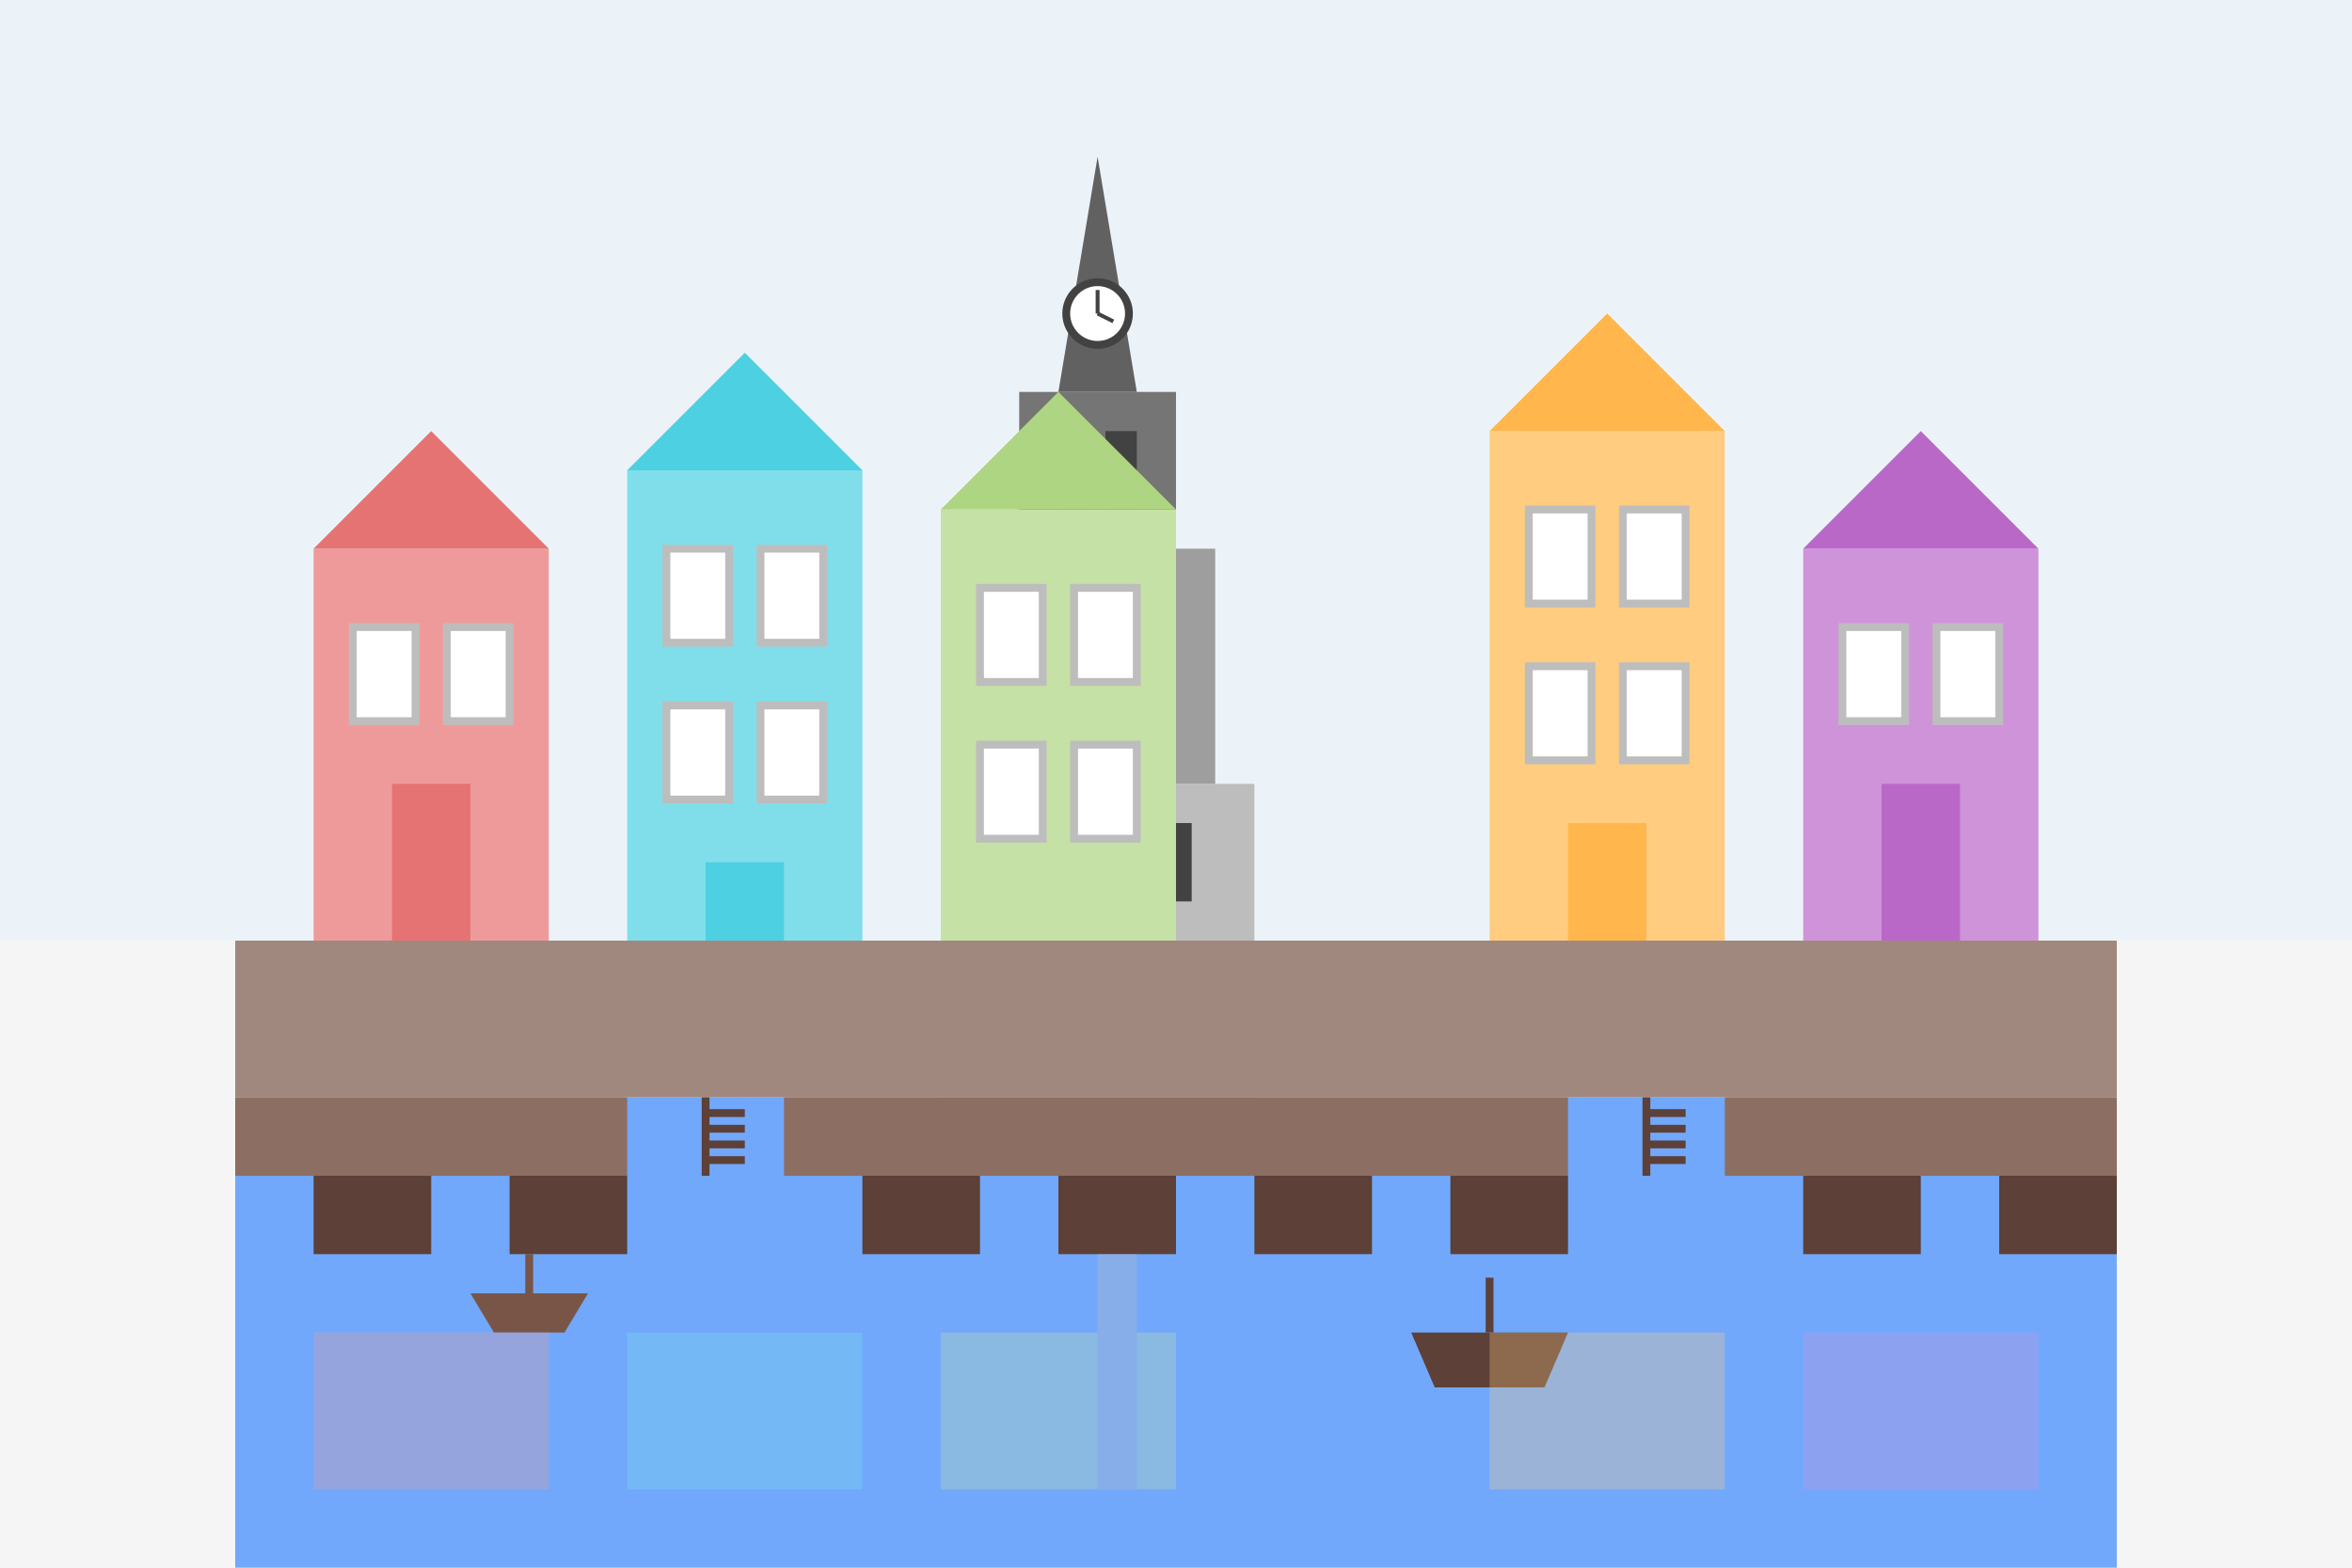 <svg xmlns="http://www.w3.org/2000/svg" width="300" height="200" viewBox="0 0 300 200">
  <!-- Background -->
  <rect width="300" height="200" fill="#f5f5f5"/>
  
  <!-- Sky -->
  <rect x="0" y="0" width="300" height="120" fill="#E3F2FD" opacity="0.5"/>
  
  <!-- Canal water -->
  <rect x="30" y="140" width="240" height="60" fill="#1A75FF" opacity="0.6"/>
  
  <!-- Dom Tower (Utrecht's iconic landmark) -->
  <g transform="translate(140, 30)">
    <!-- Tower base -->
    <rect x="-20" y="70" width="40" height="40" fill="#BDBDBD"/>
    
    <!-- Tower middle section -->
    <rect x="-15" y="40" width="30" height="30" fill="#9E9E9E"/>
    
    <!-- Tower upper section -->
    <rect x="-10" y="20" width="20" height="20" fill="#757575"/>
    
    <!-- Tower top spire -->
    <polygon points="0,-10 5,20 -5,20" fill="#616161"/>
    
    <!-- Tower windows and details -->
    <rect x="-12" y="75" width="6" height="10" fill="#424242"/>
    <rect x="6" y="75" width="6" height="10" fill="#424242"/>
    <rect x="-12" y="95" width="6" height="10" fill="#424242"/>
    <rect x="6" y="95" width="6" height="10" fill="#424242"/>
    
    <rect x="-10" y="45" width="5" height="8" fill="#424242"/>
    <rect x="5" y="45" width="5" height="8" fill="#424242"/>
    <rect x="-10" y="57" width="5" height="8" fill="#424242"/>
    <rect x="5" y="57" width="5" height="8" fill="#424242"/>
    
    <rect x="-5" y="25" width="4" height="6" fill="#424242"/>
    <rect x="1" y="25" width="4" height="6" fill="#424242"/>
    <rect x="-5" y="35" width="4" height="6" fill="#424242"/>
    <rect x="1" y="35" width="4" height="6" fill="#424242"/>
    
    <!-- Clock face -->
    <circle cx="0" cy="10" r="4" fill="white" stroke="#424242" stroke-width="1"/>
    <line x1="0" y1="10" x2="0" y2="7" stroke="#424242" stroke-width="0.5"/>
    <line x1="0" y1="10" x2="2" y2="11" stroke="#424242" stroke-width="0.5"/>
  </g>
  
  <!-- Two-level canal with wharfs (Utrecht's unique feature) -->
  <!-- Upper level (street level) -->
  <rect x="30" y="120" width="240" height="20" fill="#A1887F"/>
  
  <!-- Canal-level wharfs -->
  <rect x="30" y="140" width="50" height="10" fill="#8D6E63"/>
  <rect x="100" y="140" width="100" height="10" fill="#8D6E63"/>
  <rect x="220" y="140" width="50" height="10" fill="#8D6E63"/>
  
  <!-- Historic canal houses (upper level) -->
  <!-- House 1 -->
  <g transform="translate(40, 70)">
    <rect x="0" y="0" width="30" height="50" fill="#EF9A9A"/>
    <polygon points="0,0 15,-15 30,0" fill="#E57373"/>
    <rect x="5" y="10" width="8" height="12" fill="white" stroke="#BDBDBD" stroke-width="1"/>
    <rect x="17" y="10" width="8" height="12" fill="white" stroke="#BDBDBD" stroke-width="1"/>
    <rect x="10" y="30" width="10" height="20" fill="#E57373"/>
  </g>
  
  <!-- House 2 -->
  <g transform="translate(80, 60)">
    <rect x="0" y="0" width="30" height="60" fill="#80DEEA"/>
    <polygon points="0,0 15,-15 30,0" fill="#4DD0E1"/>
    <rect x="5" y="10" width="8" height="12" fill="white" stroke="#BDBDBD" stroke-width="1"/>
    <rect x="17" y="10" width="8" height="12" fill="white" stroke="#BDBDBD" stroke-width="1"/>
    <rect x="5" y="30" width="8" height="12" fill="white" stroke="#BDBDBD" stroke-width="1"/>
    <rect x="17" y="30" width="8" height="12" fill="white" stroke="#BDBDBD" stroke-width="1"/>
    <rect x="10" y="50" width="10" height="10" fill="#4DD0E1"/>
  </g>
  
  <!-- House 3 -->
  <g transform="translate(120, 65)">
    <rect x="0" y="0" width="30" height="55" fill="#C5E1A5"/>
    <polygon points="0,0 15,-15 30,0" fill="#AED581"/>
    <rect x="5" y="10" width="8" height="12" fill="white" stroke="#BDBDBD" stroke-width="1"/>
    <rect x="17" y="10" width="8" height="12" fill="white" stroke="#BDBDBD" stroke-width="1"/>
    <rect x="5" y="30" width="8" height="12" fill="white" stroke="#BDBDBD" stroke-width="1"/>
    <rect x="17" y="30" width="8" height="12" fill="white" stroke="#BDBDBD" stroke-width="1"/>
  </g>
  
  <!-- House 4 -->
  <g transform="translate(190, 55)">
    <rect x="0" y="0" width="30" height="65" fill="#FFCC80"/>
    <polygon points="0,0 15,-15 30,0" fill="#FFB74D"/>
    <rect x="5" y="10" width="8" height="12" fill="white" stroke="#BDBDBD" stroke-width="1"/>
    <rect x="17" y="10" width="8" height="12" fill="white" stroke="#BDBDBD" stroke-width="1"/>
    <rect x="5" y="30" width="8" height="12" fill="white" stroke="#BDBDBD" stroke-width="1"/>
    <rect x="17" y="30" width="8" height="12" fill="white" stroke="#BDBDBD" stroke-width="1"/>
    <rect x="10" y="50" width="10" height="15" fill="#FFB74D"/>
  </g>
  
  <!-- House 5 -->
  <g transform="translate(230, 70)">
    <rect x="0" y="0" width="30" height="50" fill="#CE93D8"/>
    <polygon points="0,0 15,-15 30,0" fill="#BA68C8"/>
    <rect x="5" y="10" width="8" height="12" fill="white" stroke="#BDBDBD" stroke-width="1"/>
    <rect x="17" y="10" width="8" height="12" fill="white" stroke="#BDBDBD" stroke-width="1"/>
    <rect x="10" y="30" width="10" height="20" fill="#BA68C8"/>
  </g>
  
  <!-- Wharf cellars (lower level) -->
  <g transform="translate(30, 150)">
    <rect x="10" y="0" width="15" height="10" fill="#5D4037"/>
    <rect x="35" y="0" width="15" height="10" fill="#5D4037"/>
    <rect x="80" y="0" width="15" height="10" fill="#5D4037"/>
    <rect x="105" y="0" width="15" height="10" fill="#5D4037"/>
    <rect x="130" y="0" width="15" height="10" fill="#5D4037"/>
    <rect x="155" y="0" width="15" height="10" fill="#5D4037"/>
    <rect x="200" y="0" width="15" height="10" fill="#5D4037"/>
    <rect x="225" y="0" width="15" height="10" fill="#5D4037"/>
  </g>
  
  <!-- Steps connecting upper and lower levels -->
  <g stroke="#5D4037" stroke-width="1" fill="none">
    <line x1="90" y1="140" x2="90" y2="150"/>
    <line x1="90" y1="142" x2="95" y2="142"/>
    <line x1="90" y1="144" x2="95" y2="144"/>
    <line x1="90" y1="146" x2="95" y2="146"/>
    <line x1="90" y1="148" x2="95" y2="148"/>
    
    <line x1="210" y1="140" x2="210" y2="150"/>
    <line x1="210" y1="142" x2="215" y2="142"/>
    <line x1="210" y1="144" x2="215" y2="144"/>
    <line x1="210" y1="146" x2="215" y2="146"/>
    <line x1="210" y1="148" x2="215" y2="148"/>
  </g>
  
  <!-- Small boats on canal -->
  <g transform="translate(60, 165)">
    <path d="M0,0 L15,0 L12,5 L3,5 Z" fill="#795548"/>
    <line x1="7.5" y1="0" x2="7.5" y2="-5" stroke="#795548" stroke-width="1"/>
  </g>
  
  <g transform="translate(180, 170)">
    <path d="M0,0 L20,0 L17,7 L3,7 Z" fill="#5D4037"/>
    <line x1="10" y1="0" x2="10" y2="-7" stroke="#5D4037" stroke-width="1"/>
  </g>
  
  <!-- Reflections in water -->
  <g opacity="0.3">
    <rect x="40" y="170" width="30" height="20" fill="#EF9A9A"/>
    <rect x="80" y="170" width="30" height="20" fill="#80DEEA"/>
    <rect x="120" y="170" width="30" height="20" fill="#C5E1A5"/>
    <rect x="190" y="170" width="30" height="20" fill="#FFCC80"/>
    <rect x="230" y="170" width="30" height="20" fill="#CE93D8"/>
    <rect x="140" y="160" width="5" height="30" fill="#BDBDBD"/>
  </g>
</svg>
